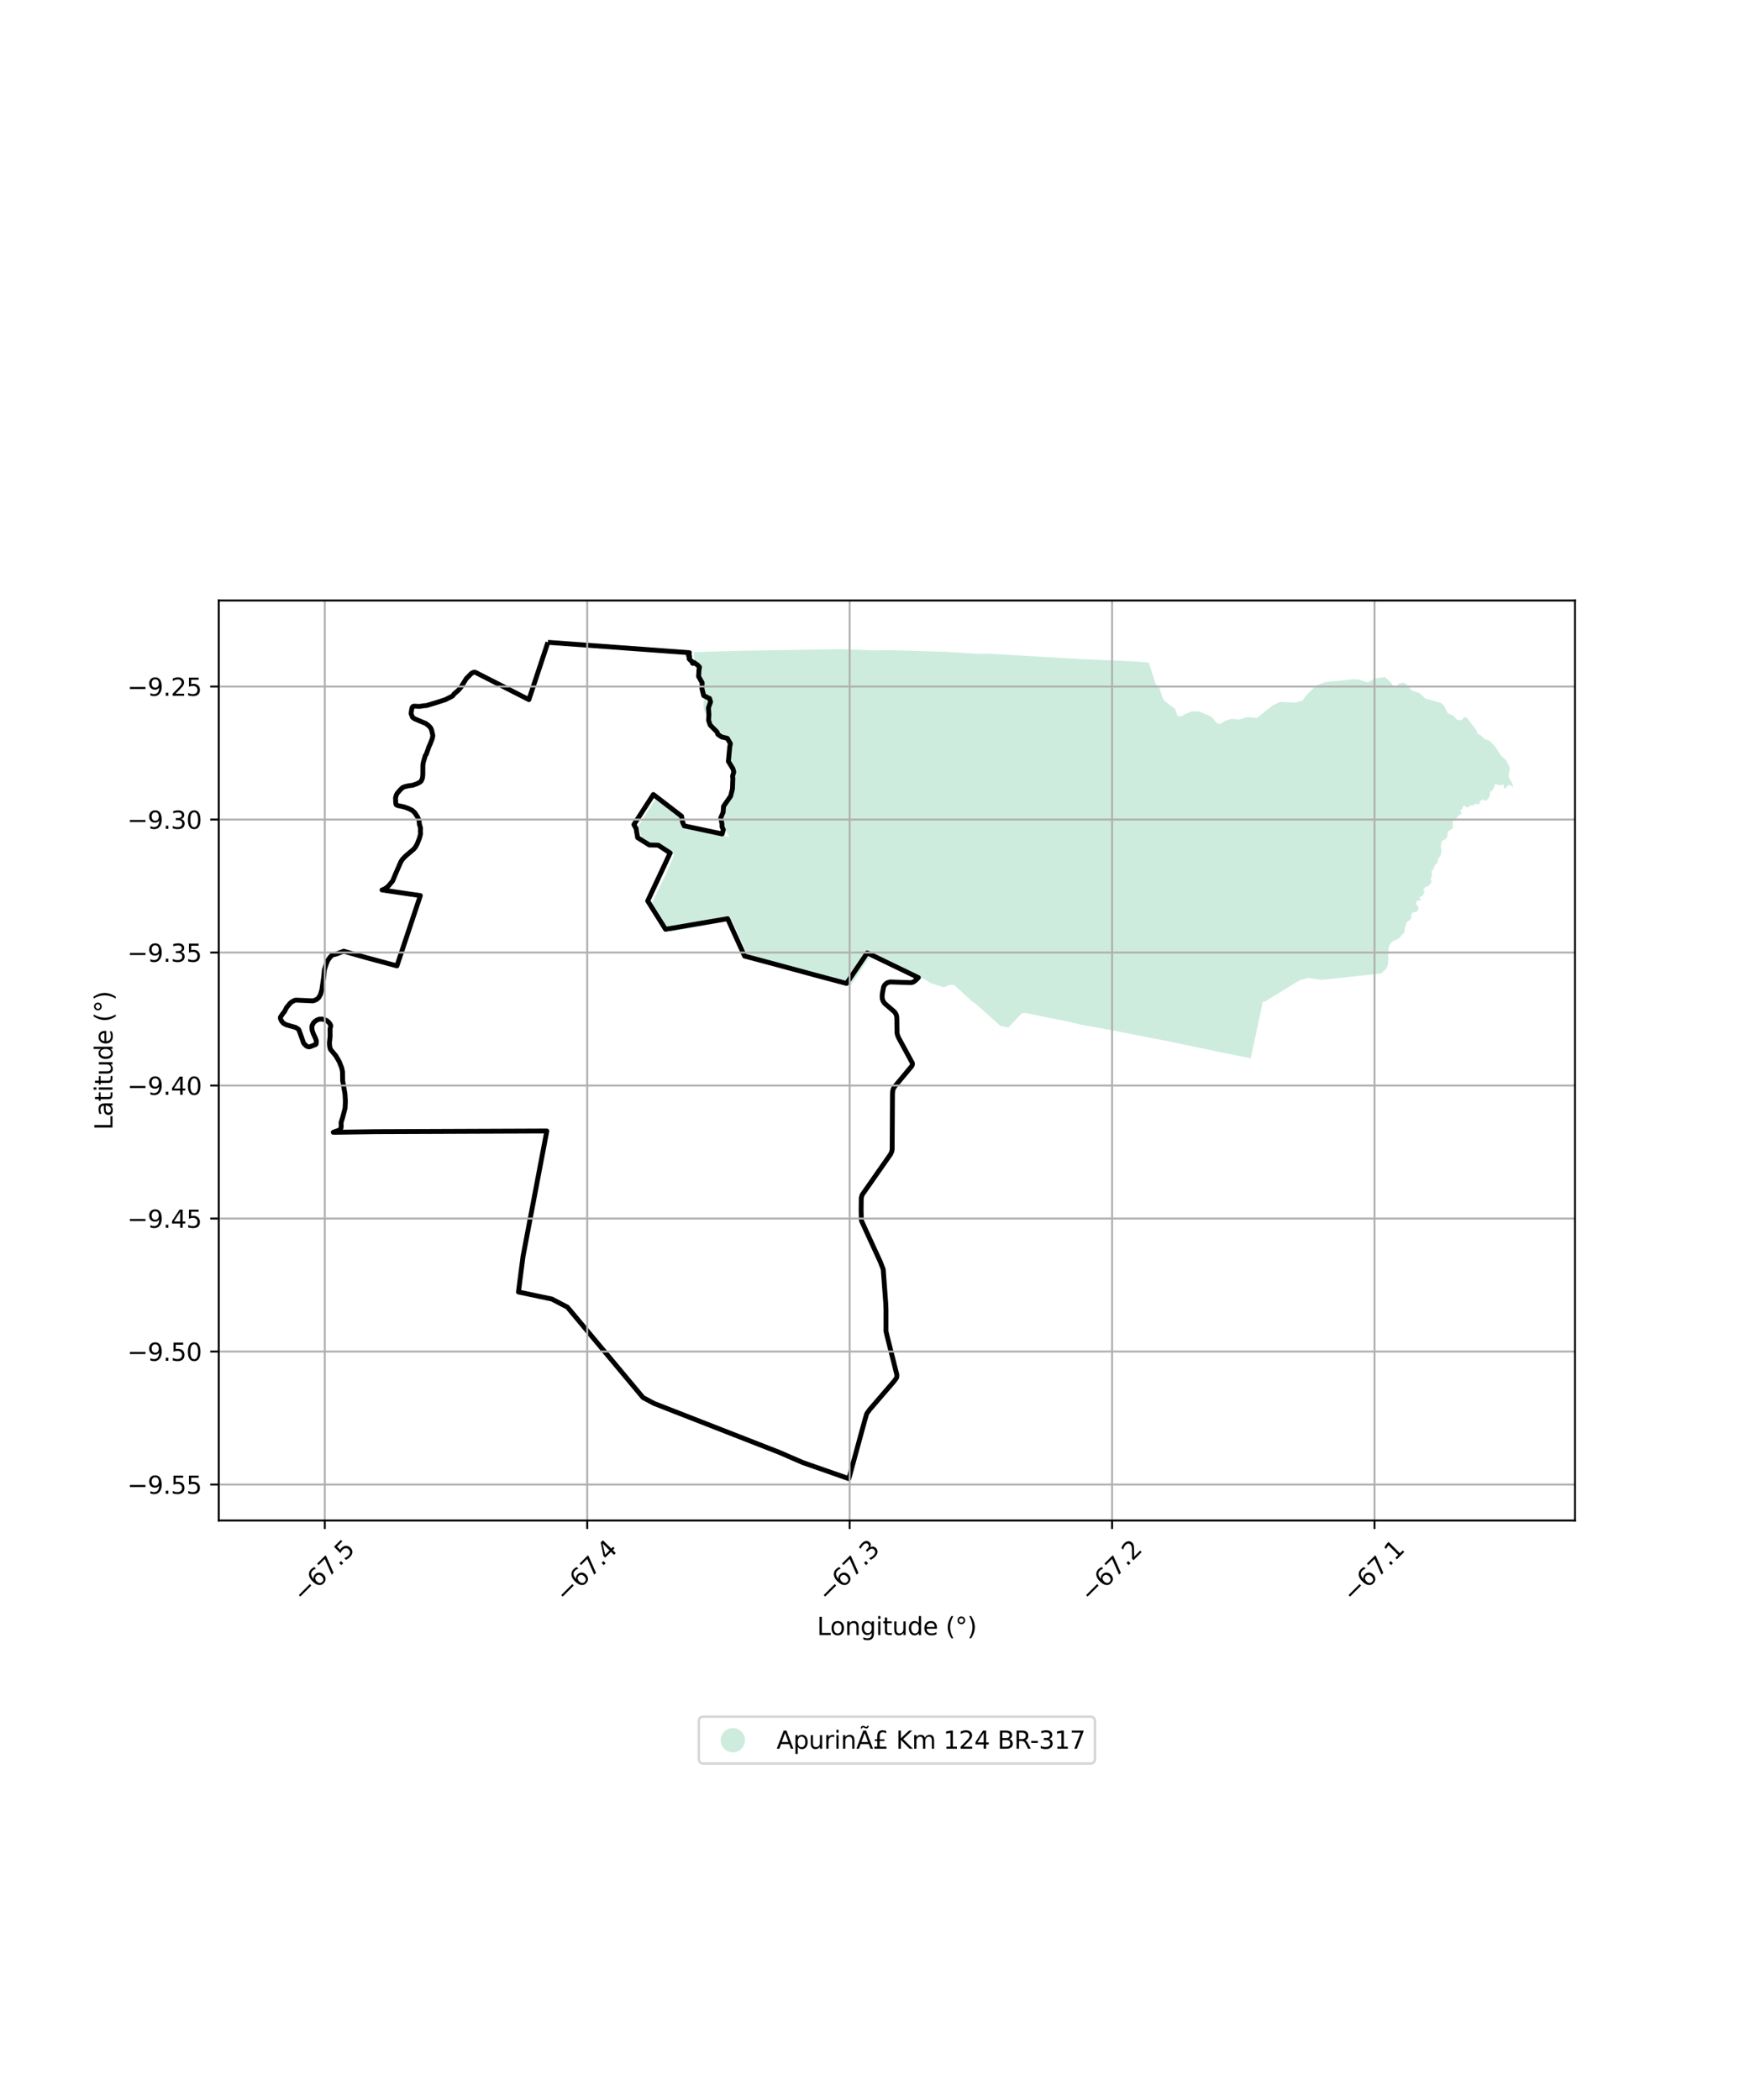 <?xml version="1.0" encoding="utf-8" standalone="no"?>
<!DOCTYPE svg PUBLIC "-//W3C//DTD SVG 1.1//EN"
  "http://www.w3.org/Graphics/SVG/1.1/DTD/svg11.dtd">
<svg xmlns:xlink="http://www.w3.org/1999/xlink" width="720pt" height="864pt" viewBox="0 0 720 864" xmlns="http://www.w3.org/2000/svg" version="1.1">
 <defs>
  <style type="text/css">*{stroke-linejoin: round; stroke-linecap: butt}</style>
 </defs>
 <g id="figure_1">
  <g id="patch_1">
   <path d="M 0 864 
L 720 864 
L 720 0 
L 0 0 
z
" style="fill: #ffffff"/>
  </g>
  <g id="axes_1">
   <g id="patch_2">
    <path d="M 90 625.571 
L 648 625.571 
L 648 247.069 
L 90 247.069 
z
" style="fill: #ffffff"/>
   </g>
   <g id="PatchCollection_1">
    <path d="M 285.535 268.266 
L 288.241 268.217 
L 306.557 267.716 
L 325.909 267.427 
L 345.842 267.077 
L 360.423 267.609 
L 366.06 267.484 
L 367.041 267.518 
L 369.608 267.591 
L 386.566 268.101 
L 388.794 268.177 
L 403.205 269.041 
L 405.791 268.919 
L 410.782 269.174 
L 426.213 270.074 
L 431.081 270.381 
L 445.556 271.196 
L 449.752 271.366 
L 467.213 272.171 
L 469.224 272.341 
L 470.048 272.354 
L 472.624 272.575 
L 475.496 281.472 
L 477.016 283.05 
L 478.372 287.252 
L 479.286 288.547 
L 483.451 291.649 
L 483.899 292.919 
L 484.278 294.266 
L 485.45 294.866 
L 490.198 292.672 
L 493.53 292.765 
L 498.357 294.849 
L 500.633 297.524 
L 501.795 297.942 
L 504.499 296.386 
L 506.754 295.759 
L 509.875 296.026 
L 513.061 295.063 
L 517.178 295.388 
L 523.414 290.341 
L 526.582 288.772 
L 532.933 289.07 
L 535.985 288.201 
L 537.172 286.392 
L 541.446 282.033 
L 545.437 280.612 
L 556.915 279.47 
L 558.966 279.586 
L 562.753 280.747 
L 565.842 279.107 
L 569.797 278.565 
L 572.128 280.604 
L 573.392 282.555 
L 574.618 282.401 
L 575.736 281.209 
L 577.679 280.89 
L 579.143 281.972 
L 580.659 284.047 
L 584.104 285.156 
L 586.367 287.394 
L 592.679 289.096 
L 594.143 290.304 
L 595.665 293.484 
L 597.896 294.388 
L 599.363 296.053 
L 601.34 296.342 
L 602.412 295.084 
L 603.451 295.21 
L 607.445 300.461 
L 607.892 301.895 
L 609.352 302.586 
L 610.49 303.885 
L 612.59 304.713 
L 613.019 304.897 
L 615.338 307.457 
L 617.646 310.981 
L 619.998 313.074 
L 620.245 314.098 
L 620.696 314.774 
L 621.124 315.719 
L 621.19 316.287 
L 621.1 317.013 
L 620.87 317.883 
L 620.763 318.436 
L 620.688 319.17 
L 620.802 319.935 
L 620.979 320.536 
L 621.399 321.076 
L 621.677 321.32 
L 622.352 322.759 
L 622.636 324.032 
L 622.485 323.893 
L 622.387 323.799 
L 622.007 323.404 
L 621.888 323.312 
L 621.696 323.198 
L 621.527 323.13 
L 621.381 323.044 
L 621.129 322.991 
L 620.886 323.003 
L 620.631 323.067 
L 620.322 323.275 
L 620.04 323.567 
L 619.745 324.079 
L 619.357 324.374 
L 619.135 324.418 
L 618.831 324.296 
L 618.712 323.907 
L 618.668 322.89 
L 618.436 322.724 
L 618.208 322.776 
L 617.807 322.992 
L 617.408 323.097 
L 616.888 323.024 
L 616.156 322.829 
L 615.728 322.625 
L 615.171 322.632 
L 614.941 323.029 
L 614.752 323.8 
L 614.406 324.526 
L 614.119 325.024 
L 614.053 325.137 
L 613.909 325.282 
L 613.696 325.414 
L 613.345 325.601 
L 613.19 325.771 
L 613.158 325.86 
L 613.12 325.929 
L 613.07 326.147 
L 613.07 326.775 
L 612.985 327.306 
L 612.658 328.013 
L 612.421 328.343 
L 612.117 328.757 
L 611.59 329.291 
L 611.275 329.404 
L 610.863 329.406 
L 610.692 329.333 
L 610.348 328.97 
L 610.086 329 
L 609.8 329.092 
L 609.408 329.291 
L 609.049 329.471 
L 608.915 329.729 
L 608.844 329.929 
L 608.841 330.163 
L 608.792 330.339 
L 608.744 330.451 
L 608.703 330.562 
L 608.53 330.716 
L 608.304 330.918 
L 608.067 330.982 
L 607.913 330.903 
L 607.771 330.793 
L 607.569 330.7 
L 607.385 330.645 
L 606.961 330.693 
L 606.393 331.108 
L 606.083 331.359 
L 605.802 331.43 
L 605.488 331.392 
L 605.305 331.355 
L 605.181 331.308 
L 605.022 331.315 
L 604.775 331.454 
L 604.37 331.83 
L 603.903 332.18 
L 603.633 332.188 
L 603.26 332.085 
L 602.995 331.971 
L 602.828 331.848 
L 602.692 331.652 
L 602.425 331.503 
L 602.012 331.568 
L 601.868 331.879 
L 601.869 332.164 
L 601.482 332.873 
L 600.861 333.484 
L 600.862 333.914 
L 601.455 334.486 
L 601.134 335.012 
L 600.915 335.133 
L 600.465 335.162 
L 600.372 335.322 
L 600.213 335.54 
L 599.973 335.711 
L 599.743 335.916 
L 599.59 336.126 
L 599.376 336.521 
L 599.161 336.729 
L 598.958 336.852 
L 598.711 336.979 
L 598.501 337.087 
L 598.352 337.161 
L 598.238 337.228 
L 598.153 337.268 
L 598.072 337.323 
L 597.994 337.454 
L 597.901 337.641 
L 597.837 337.788 
L 597.791 337.935 
L 597.736 338.274 
L 597.688 338.681 
L 597.741 339.16 
L 597.803 339.769 
L 597.743 340.642 
L 597.316 341.04 
L 596.584 341.55 
L 595.911 341.995 
L 595.762 342.122 
L 595.606 342.375 
L 595.554 342.903 
L 595.476 344.07 
L 595.37 344.498 
L 595.24 344.752 
L 595.074 344.882 
L 594.733 345.193 
L 594.511 345.366 
L 594.21 345.531 
L 593.899 345.618 
L 593.426 345.947 
L 593.236 346.08 
L 593.151 346.244 
L 593.096 346.395 
L 593.031 346.554 
L 592.97 347.46 
L 592.883 347.739 
L 592.806 348.481 
L 593.066 349.685 
L 593.017 350.641 
L 592.655 351.991 
L 592.438 352.41 
L 592.119 352.804 
L 591.833 353.142 
L 591.707 353.285 
L 591.588 353.616 
L 591.519 353.8 
L 591.523 354.064 
L 591.522 354.292 
L 591.49 354.496 
L 591.371 354.899 
L 591.264 355.146 
L 591.134 355.334 
L 590.945 355.529 
L 590.469 355.844 
L 590.172 356.222 
L 590.14 356.68 
L 589.979 357.048 
L 589.799 357.502 
L 589.584 357.812 
L 589.403 358.028 
L 589.164 358.282 
L 588.983 358.52 
L 588.937 358.605 
L 588.964 358.924 
L 589.052 359.387 
L 589.15 359.808 
L 589.207 360.291 
L 588.983 360.775 
L 588.789 361.036 
L 588.733 361.111 
L 588.638 361.242 
L 588.642 361.321 
L 588.645 361.433 
L 588.858 362.339 
L 588.928 362.649 
L 588.913 363.003 
L 588.817 363.229 
L 588.566 363.599 
L 588.375 363.809 
L 588.134 364.044 
L 587.939 364.243 
L 587.708 364.494 
L 587.324 364.714 
L 586.725 364.883 
L 586.374 364.972 
L 586.166 365.206 
L 586.096 365.457 
L 585.969 365.665 
L 585.754 365.814 
L 585.6 365.969 
L 585.491 366.115 
L 585.497 366.279 
L 585.656 366.357 
L 585.835 366.494 
L 585.952 366.624 
L 586.1 367.013 
L 585.638 367.897 
L 585.414 368.196 
L 585.046 368.699 
L 584.799 368.846 
L 584.26 368.968 
L 584.095 369.051 
L 583.992 369.332 
L 584.175 369.613 
L 584.522 369.855 
L 584.506 370.237 
L 584.328 370.385 
L 584.108 370.509 
L 583.737 370.428 
L 583.485 370.399 
L 583.208 370.493 
L 582.924 370.802 
L 582.785 370.958 
L 582.592 371.259 
L 582.565 371.673 
L 582.67 372.063 
L 582.91 372.389 
L 583.23 372.724 
L 583.558 373.213 
L 583.61 373.376 
L 583.632 373.72 
L 583.568 374.034 
L 583.4 374.478 
L 583.117 374.788 
L 582.972 374.985 
L 582.791 375.115 
L 582.575 375.179 
L 582.387 375.172 
L 582.217 375.204 
L 581.922 375.312 
L 581.702 375.386 
L 581.572 375.413 
L 581.424 375.471 
L 581.352 375.493 
L 581.192 375.59 
L 580.909 375.832 
L 580.742 376.076 
L 580.595 376.5 
L 580.596 376.825 
L 580.599 376.981 
L 580.663 377.101 
L 580.673 377.34 
L 580.617 377.492 
L 580.575 377.588 
L 580.563 377.704 
L 580.435 378.124 
L 580.372 378.258 
L 580.168 378.422 
L 579.97 378.641 
L 579.758 378.741 
L 579.342 378.966 
L 578.97 379.313 
L 578.809 379.477 
L 578.784 379.589 
L 578.623 379.785 
L 578.541 380.111 
L 578.352 380.968 
L 578.006 381.752 
L 577.864 382.705 
L 577.868 383.526 
L 577.727 383.895 
L 576.826 384.52 
L 576.204 385.424 
L 575.642 385.979 
L 574.955 386.425 
L 573.265 387.176 
L 573.203 387.24 
L 573.078 387.272 
L 573.031 387.351 
L 572.947 387.361 
L 572.346 387.831 
L 571.958 388.348 
L 571.675 388.89 
L 571.428 389.586 
L 571.322 390.281 
L 571.31 390.975 
L 571.266 391.67 
L 571.206 392.018 
L 571.178 392.649 
L 571.217 394.228 
L 571.25 394.543 
L 571.055 396.123 
L 571.041 396.439 
L 570.935 397.071 
L 570.687 397.704 
L 570.501 398.02 
L 570.426 398.413 
L 570.291 398.689 
L 569.988 398.97 
L 568.961 399.786 
L 568.873 399.855 
L 568.574 400.298 
L 568.298 400.499 
L 567.002 400.651 
L 543.728 403.141 
L 538.251 402.363 
L 534.907 403.193 
L 520.319 412.122 
L 519.566 412.168 
L 514.593 435.436 
L 502.842 433.044 
L 499.699 432.403 
L 482.168 428.733 
L 479.813 428.25 
L 461.989 424.775 
L 459.445 424.252 
L 444.365 421.494 
L 438.642 420.157 
L 433.43 419.133 
L 421.891 416.75 
L 420.413 416.896 
L 418.79 418.628 
L 417.567 419.92 
L 414.852 422.754 
L 411.502 422.021 
L 401.952 413.454 
L 399.76 411.849 
L 392.595 405.261 
L 390.744 405.17 
L 388.333 406.21 
L 382.784 404.413 
L 380.66 403.024 
L 379.695 402.601 
L 358.607 392.536 
L 350.164 405.137 
L 342.888 403.559 
L 330.393 400.297 
L 308.171 394.071 
L 301.117 378.725 
L 275.742 383.436 
L 268.209 371.557 
L 273.897 359.826 
L 277.384 351.778 
L 272.456 348.607 
L 268.833 348.54 
L 265.573 346.664 
L 263.977 345.521 
L 263.314 341.773 
L 262.423 340.18 
L 270.362 327.773 
L 281.999 336.617 
L 282.17 339.328 
L 298.408 344.019 
L 300.037 344.272 
L 299.946 344.005 
L 299.571 343.35 
L 299.084 342.723 
L 298.91 342.111 
L 298.409 341.208 
L 297.935 340.547 
L 297.777 340.263 
L 297.602 339.838 
L 297.498 339.27 
L 297.424 338.489 
L 297.467 337.739 
L 297.682 336.759 
L 297.853 336.363 
L 298.392 335.318 
L 298.425 335.153 
L 298.175 334.035 
L 297.998 332.914 
L 297.971 332.183 
L 298.377 331.242 
L 298.836 330.393 
L 299.479 329.629 
L 299.83 329.051 
L 300.262 328.237 
L 300.339 328.142 
L 300.867 326.955 
L 301.098 326.007 
L 301.188 325.059 
L 301.447 323.534 
L 301.678 322.531 
L 301.909 321.709 
L 302.215 320.128 
L 302.38 318.509 
L 302.377 317.72 
L 302.073 316.403 
L 301.914 316.025 
L 301.551 315.395 
L 301.043 314.134 
L 300.932 313.772 
L 300.811 313.204 
L 300.565 312.424 
L 300.514 311.682 
L 300.642 308.831 
L 300.591 307.916 
L 300.542 307.6 
L 300.287 306.654 
L 299.938 305.709 
L 299.597 304.953 
L 299.03 304.588 
L 297.942 304.053 
L 296.769 303.371 
L 295.785 302.744 
L 294.982 302.053 
L 294.918 301.848 
L 294.855 301.848 
L 294.823 301.738 
L 294.619 301.518 
L 294.382 301.156 
L 294.255 300.872 
L 294.143 300.478 
L 293.875 299.998 
L 293.628 299.249 
L 292.56 297.186 
L 292.122 296.461 
L 291.545 295.475 
L 291.297 295.218 
L 290.404 293.916 
L 290.132 293.502 
L 289.7 292.277 
L 289.392 290.426 
L 289.557 288.579 
L 289.571 286.511 
L 288.925 283.941 
L 288.528 282.869 
L 288.384 282.301 
L 288.018 281.166 
L 287.795 280.409 
L 287.635 279.621 
L 287.141 277.949 
L 287.092 277.507 
L 286.9 276.656 
L 286.835 276.088 
L 286.707 275.52 
L 286.595 275.157 
L 286.342 274.637 
L 286.088 273.905 
L 285.579 272.209 
L 285.514 268.875 
L 285.535 268.266 
" clip-path="url(#p88acf6b60e)" style="fill: #b3e2cd; fill-opacity: 0.65"/>
   </g>
   <g id="PatchCollection_2">
    <path d="M 225.429 264.274 
L 283.654 268.546 
L 283.625 268.626 
L 283.459 269.172 
L 283.386 269.236 
L 283.263 269.736 
L 283.483 269.747 
L 283.536 269.886 
L 283.738 269.998 
L 283.69 270.596 
L 283.498 270.968 
L 283.742 271.342 
L 284.278 271.827 
L 284.424 271.908 
L 284.668 272.121 
L 284.845 272.302 
L 284.85 272.791 
L 285.13 272.95 
L 285.216 272.877 
L 285.299 272.66 
L 285.527 272.589 
L 285.673 272.65 
L 286.66 273.413 
L 286.903 273.484 
L 287.769 274.433 
L 287.556 275.915 
L 287.429 278.343 
L 288.884 280.89 
L 288.81 283.378 
L 289.523 286.19 
L 291.936 287.38 
L 292.357 288.764 
L 291.457 291.199 
L 291.678 293.961 
L 291.518 296.321 
L 292.167 298.289 
L 295.02 301.174 
L 295.357 302.136 
L 296.889 303.187 
L 299.267 303.776 
L 300.495 305.934 
L 300.223 307.406 
L 299.678 313.251 
L 301.557 316.296 
L 301.905 317.651 
L 301.4 319.252 
L 301.512 320.324 
L 301.359 324.535 
L 300.606 327.558 
L 297.701 331.713 
L 297.514 334.235 
L 296.537 336.504 
L 297.038 338.977 
L 297.067 340.149 
L 297.611 341.397 
L 297.118 343.104 
L 281.505 339.779 
L 280.848 338.349 
L 280.409 335.794 
L 268.808 326.884 
L 260.807 339.258 
L 261.711 340.899 
L 262.344 344.637 
L 267.159 347.652 
L 270.799 347.732 
L 275.726 350.933 
L 266.477 370.666 
L 273.827 382.333 
L 299.358 377.975 
L 306.346 393.354 
L 317.303 396.277 
L 337.014 401.613 
L 348.301 404.611 
L 356.802 392.048 
L 377.844 402.219 
L 376.892 403.174 
L 376.075 403.834 
L 375.489 404.139 
L 374.794 404.292 
L 366.203 403.998 
L 365.126 404.31 
L 364.391 404.805 
L 363.924 405.334 
L 363.56 406.009 
L 363.16 408.057 
L 362.938 409.603 
L 362.982 410.842 
L 363.341 411.913 
L 363.964 412.816 
L 366.664 415.143 
L 367.944 416.247 
L 368.474 416.931 
L 368.843 417.793 
L 368.973 418.706 
L 369.062 425.01 
L 369.245 425.799 
L 369.721 426.98 
L 375.385 437.399 
L 375.376 438.069 
L 375.068 438.692 
L 367.975 447.181 
L 367.559 447.915 
L 367.315 448.666 
L 367.193 449.824 
L 367.057 472.764 
L 366.915 473.711 
L 366.457 474.801 
L 354.671 491.657 
L 354.344 493.035 
L 354.294 497.852 
L 354.375 501.877 
L 354.582 502.58 
L 357.473 508.889 
L 362.118 518.997 
L 363.382 522.235 
L 364.395 535.839 
L 364.527 538.792 
L 364.529 547.726 
L 365.083 550.085 
L 368.941 565.395 
L 368.998 565.815 
L 368.957 566.457 
L 368.786 567.008 
L 367.832 568.31 
L 357.841 579.906 
L 356.818 581.287 
L 356.546 581.792 
L 355.828 584.268 
L 349.241 608.366 
L 330.335 601.756 
L 320.639 597.548 
L 269.118 577.422 
L 264.561 574.999 
L 233.463 537.808 
L 227.041 534.461 
L 213.306 531.56 
L 215.186 516.931 
L 224.98 465.33 
L 154.583 465.6 
L 137.118 465.863 
L 137.228 465.811 
L 138.091 465.478 
L 139.363 465.083 
L 139.903 464.643 
L 140.316 464.052 
L 140.387 463.157 
L 140.317 461.905 
L 141.012 459.625 
L 141.979 455.948 
L 142.107 453.047 
L 141.937 450.077 
L 140.972 444.597 
L 140.924 440.959 
L 140.585 439.341 
L 139.572 436.8 
L 138.223 434.46 
L 135.925 431.685 
L 135.649 430.599 
L 135.525 429.182 
L 135.827 426.277 
L 135.793 423.335 
L 136.082 422.055 
L 135.922 421.58 
L 135.437 420.782 
L 134.482 419.947 
L 133.628 419.544 
L 132.481 419.275 
L 131.422 419.291 
L 130.447 419.654 
L 129.603 420.208 
L 128.987 420.809 
L 128.45 421.826 
L 128.37 422.066 
L 128.322 422.773 
L 128.429 423.937 
L 128.937 425.374 
L 129.782 427.138 
L 130.152 428.171 
L 130.11 429.386 
L 129.939 429.705 
L 127.537 430.658 
L 127.028 430.698 
L 126.401 430.551 
L 125.775 430.119 
L 124.925 429.181 
L 123.004 423.776 
L 122.623 423.321 
L 121.583 422.703 
L 117.86 421.66 
L 116.597 420.992 
L 115.804 420.055 
L 115.364 419.022 
L 115.38 418.49 
L 116.277 417.141 
L 117.037 416.206 
L 117.908 414.53 
L 119.324 412.803 
L 120.041 412.192 
L 121.164 411.609 
L 121.384 411.529 
L 122.111 411.493 
L 128.687 411.796 
L 129.578 411.527 
L 130.359 411.13 
L 131.137 410.427 
L 131.832 409.233 
L 132.425 407.193 
L 133.239 401.551 
L 133.42 399.407 
L 133.572 398.669 
L 134.075 397.053 
L 134.774 395.251 
L 135.779 393.844 
L 136.646 392.95 
L 138.425 392.489 
L 141.398 391.356 
L 150.635 393.974 
L 163.309 397.386 
L 172.943 368.475 
L 157.176 366.16 
L 157.847 365.93 
L 159.034 365.22 
L 159.789 364.541 
L 161.541 362.459 
L 162.699 359.656 
L 164.934 354.546 
L 165.581 353.533 
L 166.895 352.19 
L 170.229 349.358 
L 170.951 348.458 
L 171.615 347.28 
L 172.619 344.726 
L 173.042 342.993 
L 172.974 341.816 
L 173.034 340.679 
L 172.537 339.06 
L 172.428 337.637 
L 171.817 336.171 
L 170.621 334.337 
L 169.553 333.368 
L 168.122 332.664 
L 166.213 331.973 
L 163.592 331.419 
L 162.983 331.074 
L 162.814 330.426 
L 162.737 328.234 
L 163.056 327.11 
L 163.417 326.408 
L 164.585 325.049 
L 165.577 324.063 
L 166.596 323.644 
L 168.149 323.28 
L 169.791 323.08 
L 171.627 322.417 
L 172.784 321.793 
L 173.336 321.273 
L 173.837 320.021 
L 173.954 318.704 
L 173.986 314.796 
L 174.145 313.702 
L 174.958 310.935 
L 175.375 310.309 
L 176.517 307.112 
L 176.935 306.24 
L 177.857 303.844 
L 178.093 302.659 
L 177.592 300.419 
L 177.159 299.425 
L 176.367 298.574 
L 175.182 297.666 
L 170.62 295.756 
L 169.719 295.107 
L 169.113 293.561 
L 169.419 291.597 
L 169.658 290.914 
L 169.939 290.649 
L 170.406 290.535 
L 172.445 290.632 
L 173.272 290.563 
L 174.262 290.367 
L 175.401 290.3 
L 179.226 289.153 
L 183.178 287.89 
L 185.982 286.477 
L 186.4 286.139 
L 186.778 285.539 
L 188.567 284.026 
L 189.705 282.642 
L 191.841 279.194 
L 194.053 276.969 
L 194.976 276.575 
L 195.491 276.57 
L 217.602 287.847 
L 225.429 264.274 
L 225.429 264.274 
" clip-path="url(#p88acf6b60e)" style="fill: none; stroke: #000000; stroke-width: 2"/>
   </g>
   <g id="matplotlib.axis_1">
    <g id="xtick_1">
     <g id="line2d_1">
      <path d="M 133.628 625.571 
L 133.628 247.069 
" clip-path="url(#p88acf6b60e)" style="fill: none; stroke: #b0b0b0; stroke-width: 0.8; stroke-linecap: square"/>
     </g>
     <g id="line2d_2">
      <defs>
       <path id="mc5afa63200" d="M 0 0 
L 0 3.5 
" style="stroke: #000000; stroke-width: 0.8"/>
      </defs>
      <g>
       <use xlink:href="#mc5afa63200" x="133.628" y="625.571" style="stroke: #000000; stroke-width: 0.8"/>
      </g>
     </g>
     <g id="text_1">
      <!-- −67.5 -->
      <g transform="translate(124.745 659.613) rotate(-45) scale(0.1 -0.1)">
       <defs>
        <path id="DejaVuSans-2212" d="M 678 2272 
L 4684 2272 
L 4684 1741 
L 678 1741 
L 678 2272 
z
" transform="scale(0.016)"/>
        <path id="DejaVuSans-36" d="M 2113 2584 
Q 1688 2584 1439 2293 
Q 1191 2003 1191 1497 
Q 1191 994 1439 701 
Q 1688 409 2113 409 
Q 2538 409 2786 701 
Q 3034 994 3034 1497 
Q 3034 2003 2786 2293 
Q 2538 2584 2113 2584 
z
M 3366 4563 
L 3366 3988 
Q 3128 4100 2886 4159 
Q 2644 4219 2406 4219 
Q 1781 4219 1451 3797 
Q 1122 3375 1075 2522 
Q 1259 2794 1537 2939 
Q 1816 3084 2150 3084 
Q 2853 3084 3261 2657 
Q 3669 2231 3669 1497 
Q 3669 778 3244 343 
Q 2819 -91 2113 -91 
Q 1303 -91 875 529 
Q 447 1150 447 2328 
Q 447 3434 972 4092 
Q 1497 4750 2381 4750 
Q 2619 4750 2861 4703 
Q 3103 4656 3366 4563 
z
" transform="scale(0.016)"/>
        <path id="DejaVuSans-37" d="M 525 4666 
L 3525 4666 
L 3525 4397 
L 1831 0 
L 1172 0 
L 2766 4134 
L 525 4134 
L 525 4666 
z
" transform="scale(0.016)"/>
        <path id="DejaVuSans-2e" d="M 684 794 
L 1344 794 
L 1344 0 
L 684 0 
L 684 794 
z
" transform="scale(0.016)"/>
        <path id="DejaVuSans-35" d="M 691 4666 
L 3169 4666 
L 3169 4134 
L 1269 4134 
L 1269 2991 
Q 1406 3038 1543 3061 
Q 1681 3084 1819 3084 
Q 2600 3084 3056 2656 
Q 3513 2228 3513 1497 
Q 3513 744 3044 326 
Q 2575 -91 1722 -91 
Q 1428 -91 1123 -41 
Q 819 9 494 109 
L 494 744 
Q 775 591 1075 516 
Q 1375 441 1709 441 
Q 2250 441 2565 725 
Q 2881 1009 2881 1497 
Q 2881 1984 2565 2268 
Q 2250 2553 1709 2553 
Q 1456 2553 1204 2497 
Q 953 2441 691 2322 
L 691 4666 
z
" transform="scale(0.016)"/>
       </defs>
       <use xlink:href="#DejaVuSans-2212"/>
       <use xlink:href="#DejaVuSans-36" transform="translate(83.789 0)"/>
       <use xlink:href="#DejaVuSans-37" transform="translate(147.412 0)"/>
       <use xlink:href="#DejaVuSans-2e" transform="translate(211.035 0)"/>
       <use xlink:href="#DejaVuSans-35" transform="translate(242.822 0)"/>
      </g>
     </g>
    </g>
    <g id="xtick_2">
     <g id="line2d_3">
      <path d="M 241.602 625.571 
L 241.602 247.069 
" clip-path="url(#p88acf6b60e)" style="fill: none; stroke: #b0b0b0; stroke-width: 0.8; stroke-linecap: square"/>
     </g>
     <g id="line2d_4">
      <g>
       <use xlink:href="#mc5afa63200" x="241.602" y="625.571" style="stroke: #000000; stroke-width: 0.8"/>
      </g>
     </g>
     <g id="text_2">
      <!-- −67.4 -->
      <g transform="translate(232.719 659.613) rotate(-45) scale(0.1 -0.1)">
       <defs>
        <path id="DejaVuSans-34" d="M 2419 4116 
L 825 1625 
L 2419 1625 
L 2419 4116 
z
M 2253 4666 
L 3047 4666 
L 3047 1625 
L 3713 1625 
L 3713 1100 
L 3047 1100 
L 3047 0 
L 2419 0 
L 2419 1100 
L 313 1100 
L 313 1709 
L 2253 4666 
z
" transform="scale(0.016)"/>
       </defs>
       <use xlink:href="#DejaVuSans-2212"/>
       <use xlink:href="#DejaVuSans-36" transform="translate(83.789 0)"/>
       <use xlink:href="#DejaVuSans-37" transform="translate(147.412 0)"/>
       <use xlink:href="#DejaVuSans-2e" transform="translate(211.035 0)"/>
       <use xlink:href="#DejaVuSans-34" transform="translate(242.822 0)"/>
      </g>
     </g>
    </g>
    <g id="xtick_3">
     <g id="line2d_5">
      <path d="M 349.576 625.571 
L 349.576 247.069 
" clip-path="url(#p88acf6b60e)" style="fill: none; stroke: #b0b0b0; stroke-width: 0.8; stroke-linecap: square"/>
     </g>
     <g id="line2d_6">
      <g>
       <use xlink:href="#mc5afa63200" x="349.576" y="625.571" style="stroke: #000000; stroke-width: 0.8"/>
      </g>
     </g>
     <g id="text_3">
      <!-- −67.3 -->
      <g transform="translate(340.693 659.613) rotate(-45) scale(0.1 -0.1)">
       <defs>
        <path id="DejaVuSans-33" d="M 2597 2516 
Q 3050 2419 3304 2112 
Q 3559 1806 3559 1356 
Q 3559 666 3084 287 
Q 2609 -91 1734 -91 
Q 1441 -91 1130 -33 
Q 819 25 488 141 
L 488 750 
Q 750 597 1062 519 
Q 1375 441 1716 441 
Q 2309 441 2620 675 
Q 2931 909 2931 1356 
Q 2931 1769 2642 2001 
Q 2353 2234 1838 2234 
L 1294 2234 
L 1294 2753 
L 1863 2753 
Q 2328 2753 2575 2939 
Q 2822 3125 2822 3475 
Q 2822 3834 2567 4026 
Q 2313 4219 1838 4219 
Q 1578 4219 1281 4162 
Q 984 4106 628 3988 
L 628 4550 
Q 988 4650 1302 4700 
Q 1616 4750 1894 4750 
Q 2613 4750 3031 4423 
Q 3450 4097 3450 3541 
Q 3450 3153 3228 2886 
Q 3006 2619 2597 2516 
z
" transform="scale(0.016)"/>
       </defs>
       <use xlink:href="#DejaVuSans-2212"/>
       <use xlink:href="#DejaVuSans-36" transform="translate(83.789 0)"/>
       <use xlink:href="#DejaVuSans-37" transform="translate(147.412 0)"/>
       <use xlink:href="#DejaVuSans-2e" transform="translate(211.035 0)"/>
       <use xlink:href="#DejaVuSans-33" transform="translate(242.822 0)"/>
      </g>
     </g>
    </g>
    <g id="xtick_4">
     <g id="line2d_7">
      <path d="M 457.55 625.571 
L 457.55 247.069 
" clip-path="url(#p88acf6b60e)" style="fill: none; stroke: #b0b0b0; stroke-width: 0.8; stroke-linecap: square"/>
     </g>
     <g id="line2d_8">
      <g>
       <use xlink:href="#mc5afa63200" x="457.55" y="625.571" style="stroke: #000000; stroke-width: 0.8"/>
      </g>
     </g>
     <g id="text_4">
      <!-- −67.2 -->
      <g transform="translate(448.666 659.613) rotate(-45) scale(0.1 -0.1)">
       <defs>
        <path id="DejaVuSans-32" d="M 1228 531 
L 3431 531 
L 3431 0 
L 469 0 
L 469 531 
Q 828 903 1448 1529 
Q 2069 2156 2228 2338 
Q 2531 2678 2651 2914 
Q 2772 3150 2772 3378 
Q 2772 3750 2511 3984 
Q 2250 4219 1831 4219 
Q 1534 4219 1204 4116 
Q 875 4013 500 3803 
L 500 4441 
Q 881 4594 1212 4672 
Q 1544 4750 1819 4750 
Q 2544 4750 2975 4387 
Q 3406 4025 3406 3419 
Q 3406 3131 3298 2873 
Q 3191 2616 2906 2266 
Q 2828 2175 2409 1742 
Q 1991 1309 1228 531 
z
" transform="scale(0.016)"/>
       </defs>
       <use xlink:href="#DejaVuSans-2212"/>
       <use xlink:href="#DejaVuSans-36" transform="translate(83.789 0)"/>
       <use xlink:href="#DejaVuSans-37" transform="translate(147.412 0)"/>
       <use xlink:href="#DejaVuSans-2e" transform="translate(211.035 0)"/>
       <use xlink:href="#DejaVuSans-32" transform="translate(242.822 0)"/>
      </g>
     </g>
    </g>
    <g id="xtick_5">
     <g id="line2d_9">
      <path d="M 565.524 625.571 
L 565.524 247.069 
" clip-path="url(#p88acf6b60e)" style="fill: none; stroke: #b0b0b0; stroke-width: 0.8; stroke-linecap: square"/>
     </g>
     <g id="line2d_10">
      <g>
       <use xlink:href="#mc5afa63200" x="565.524" y="625.571" style="stroke: #000000; stroke-width: 0.8"/>
      </g>
     </g>
     <g id="text_5">
      <!-- −67.1 -->
      <g transform="translate(556.64 659.613) rotate(-45) scale(0.1 -0.1)">
       <defs>
        <path id="DejaVuSans-31" d="M 794 531 
L 1825 531 
L 1825 4091 
L 703 3866 
L 703 4441 
L 1819 4666 
L 2450 4666 
L 2450 531 
L 3481 531 
L 3481 0 
L 794 0 
L 794 531 
z
" transform="scale(0.016)"/>
       </defs>
       <use xlink:href="#DejaVuSans-2212"/>
       <use xlink:href="#DejaVuSans-36" transform="translate(83.789 0)"/>
       <use xlink:href="#DejaVuSans-37" transform="translate(147.412 0)"/>
       <use xlink:href="#DejaVuSans-2e" transform="translate(211.035 0)"/>
       <use xlink:href="#DejaVuSans-31" transform="translate(242.822 0)"/>
      </g>
     </g>
    </g>
    <g id="text_6">
     <!-- Longitude (°) -->
     <g transform="translate(336.14 672.682) scale(0.1 -0.1)">
      <defs>
       <path id="DejaVuSans-4c" d="M 628 4666 
L 1259 4666 
L 1259 531 
L 3531 531 
L 3531 0 
L 628 0 
L 628 4666 
z
" transform="scale(0.016)"/>
       <path id="DejaVuSans-6f" d="M 1959 3097 
Q 1497 3097 1228 2736 
Q 959 2375 959 1747 
Q 959 1119 1226 758 
Q 1494 397 1959 397 
Q 2419 397 2687 759 
Q 2956 1122 2956 1747 
Q 2956 2369 2687 2733 
Q 2419 3097 1959 3097 
z
M 1959 3584 
Q 2709 3584 3137 3096 
Q 3566 2609 3566 1747 
Q 3566 888 3137 398 
Q 2709 -91 1959 -91 
Q 1206 -91 779 398 
Q 353 888 353 1747 
Q 353 2609 779 3096 
Q 1206 3584 1959 3584 
z
" transform="scale(0.016)"/>
       <path id="DejaVuSans-6e" d="M 3513 2113 
L 3513 0 
L 2938 0 
L 2938 2094 
Q 2938 2591 2744 2837 
Q 2550 3084 2163 3084 
Q 1697 3084 1428 2787 
Q 1159 2491 1159 1978 
L 1159 0 
L 581 0 
L 581 3500 
L 1159 3500 
L 1159 2956 
Q 1366 3272 1645 3428 
Q 1925 3584 2291 3584 
Q 2894 3584 3203 3211 
Q 3513 2838 3513 2113 
z
" transform="scale(0.016)"/>
       <path id="DejaVuSans-67" d="M 2906 1791 
Q 2906 2416 2648 2759 
Q 2391 3103 1925 3103 
Q 1463 3103 1205 2759 
Q 947 2416 947 1791 
Q 947 1169 1205 825 
Q 1463 481 1925 481 
Q 2391 481 2648 825 
Q 2906 1169 2906 1791 
z
M 3481 434 
Q 3481 -459 3084 -895 
Q 2688 -1331 1869 -1331 
Q 1566 -1331 1297 -1286 
Q 1028 -1241 775 -1147 
L 775 -588 
Q 1028 -725 1275 -790 
Q 1522 -856 1778 -856 
Q 2344 -856 2625 -561 
Q 2906 -266 2906 331 
L 2906 616 
Q 2728 306 2450 153 
Q 2172 0 1784 0 
Q 1141 0 747 490 
Q 353 981 353 1791 
Q 353 2603 747 3093 
Q 1141 3584 1784 3584 
Q 2172 3584 2450 3431 
Q 2728 3278 2906 2969 
L 2906 3500 
L 3481 3500 
L 3481 434 
z
" transform="scale(0.016)"/>
       <path id="DejaVuSans-69" d="M 603 3500 
L 1178 3500 
L 1178 0 
L 603 0 
L 603 3500 
z
M 603 4863 
L 1178 4863 
L 1178 4134 
L 603 4134 
L 603 4863 
z
" transform="scale(0.016)"/>
       <path id="DejaVuSans-74" d="M 1172 4494 
L 1172 3500 
L 2356 3500 
L 2356 3053 
L 1172 3053 
L 1172 1153 
Q 1172 725 1289 603 
Q 1406 481 1766 481 
L 2356 481 
L 2356 0 
L 1766 0 
Q 1100 0 847 248 
Q 594 497 594 1153 
L 594 3053 
L 172 3053 
L 172 3500 
L 594 3500 
L 594 4494 
L 1172 4494 
z
" transform="scale(0.016)"/>
       <path id="DejaVuSans-75" d="M 544 1381 
L 544 3500 
L 1119 3500 
L 1119 1403 
Q 1119 906 1312 657 
Q 1506 409 1894 409 
Q 2359 409 2629 706 
Q 2900 1003 2900 1516 
L 2900 3500 
L 3475 3500 
L 3475 0 
L 2900 0 
L 2900 538 
Q 2691 219 2414 64 
Q 2138 -91 1772 -91 
Q 1169 -91 856 284 
Q 544 659 544 1381 
z
M 1991 3584 
L 1991 3584 
z
" transform="scale(0.016)"/>
       <path id="DejaVuSans-64" d="M 2906 2969 
L 2906 4863 
L 3481 4863 
L 3481 0 
L 2906 0 
L 2906 525 
Q 2725 213 2448 61 
Q 2172 -91 1784 -91 
Q 1150 -91 751 415 
Q 353 922 353 1747 
Q 353 2572 751 3078 
Q 1150 3584 1784 3584 
Q 2172 3584 2448 3432 
Q 2725 3281 2906 2969 
z
M 947 1747 
Q 947 1113 1208 752 
Q 1469 391 1925 391 
Q 2381 391 2643 752 
Q 2906 1113 2906 1747 
Q 2906 2381 2643 2742 
Q 2381 3103 1925 3103 
Q 1469 3103 1208 2742 
Q 947 2381 947 1747 
z
" transform="scale(0.016)"/>
       <path id="DejaVuSans-65" d="M 3597 1894 
L 3597 1613 
L 953 1613 
Q 991 1019 1311 708 
Q 1631 397 2203 397 
Q 2534 397 2845 478 
Q 3156 559 3463 722 
L 3463 178 
Q 3153 47 2828 -22 
Q 2503 -91 2169 -91 
Q 1331 -91 842 396 
Q 353 884 353 1716 
Q 353 2575 817 3079 
Q 1281 3584 2069 3584 
Q 2775 3584 3186 3129 
Q 3597 2675 3597 1894 
z
M 3022 2063 
Q 3016 2534 2758 2815 
Q 2500 3097 2075 3097 
Q 1594 3097 1305 2825 
Q 1016 2553 972 2059 
L 3022 2063 
z
" transform="scale(0.016)"/>
       <path id="DejaVuSans-20" transform="scale(0.016)"/>
       <path id="DejaVuSans-28" d="M 1984 4856 
Q 1566 4138 1362 3434 
Q 1159 2731 1159 2009 
Q 1159 1288 1364 580 
Q 1569 -128 1984 -844 
L 1484 -844 
Q 1016 -109 783 600 
Q 550 1309 550 2009 
Q 550 2706 781 3412 
Q 1013 4119 1484 4856 
L 1984 4856 
z
" transform="scale(0.016)"/>
       <path id="DejaVuSans-b0" d="M 1600 4347 
Q 1350 4347 1178 4173 
Q 1006 4000 1006 3750 
Q 1006 3503 1178 3333 
Q 1350 3163 1600 3163 
Q 1850 3163 2022 3333 
Q 2194 3503 2194 3750 
Q 2194 3997 2020 4172 
Q 1847 4347 1600 4347 
z
M 1600 4750 
Q 1800 4750 1984 4673 
Q 2169 4597 2303 4453 
Q 2447 4313 2519 4134 
Q 2591 3956 2591 3750 
Q 2591 3338 2302 3052 
Q 2013 2766 1594 2766 
Q 1172 2766 890 3047 
Q 609 3328 609 3750 
Q 609 4169 896 4459 
Q 1184 4750 1600 4750 
z
" transform="scale(0.016)"/>
       <path id="DejaVuSans-29" d="M 513 4856 
L 1013 4856 
Q 1481 4119 1714 3412 
Q 1947 2706 1947 2009 
Q 1947 1309 1714 600 
Q 1481 -109 1013 -844 
L 513 -844 
Q 928 -128 1133 580 
Q 1338 1288 1338 2009 
Q 1338 2731 1133 3434 
Q 928 4138 513 4856 
z
" transform="scale(0.016)"/>
      </defs>
      <use xlink:href="#DejaVuSans-4c"/>
      <use xlink:href="#DejaVuSans-6f" transform="translate(53.963 0)"/>
      <use xlink:href="#DejaVuSans-6e" transform="translate(115.145 0)"/>
      <use xlink:href="#DejaVuSans-67" transform="translate(178.523 0)"/>
      <use xlink:href="#DejaVuSans-69" transform="translate(242 0)"/>
      <use xlink:href="#DejaVuSans-74" transform="translate(269.783 0)"/>
      <use xlink:href="#DejaVuSans-75" transform="translate(308.992 0)"/>
      <use xlink:href="#DejaVuSans-64" transform="translate(372.371 0)"/>
      <use xlink:href="#DejaVuSans-65" transform="translate(435.848 0)"/>
      <use xlink:href="#DejaVuSans-20" transform="translate(497.371 0)"/>
      <use xlink:href="#DejaVuSans-28" transform="translate(529.158 0)"/>
      <use xlink:href="#DejaVuSans-b0" transform="translate(568.172 0)"/>
      <use xlink:href="#DejaVuSans-29" transform="translate(618.172 0)"/>
     </g>
    </g>
   </g>
   <g id="matplotlib.axis_2">
    <g id="ytick_1">
     <g id="line2d_11">
      <path d="M 90 610.795 
L 648 610.795 
" clip-path="url(#p88acf6b60e)" style="fill: none; stroke: #b0b0b0; stroke-width: 0.8; stroke-linecap: square"/>
     </g>
     <g id="line2d_12">
      <defs>
       <path id="m298c5e40ec" d="M 0 0 
L -3.5 0 
" style="stroke: #000000; stroke-width: 0.8"/>
      </defs>
      <g>
       <use xlink:href="#m298c5e40ec" x="90" y="610.795" style="stroke: #000000; stroke-width: 0.8"/>
      </g>
     </g>
     <g id="text_7">
      <!-- −9.55 -->
      <g transform="translate(52.355 614.594) scale(0.1 -0.1)">
       <defs>
        <path id="DejaVuSans-39" d="M 703 97 
L 703 672 
Q 941 559 1184 500 
Q 1428 441 1663 441 
Q 2288 441 2617 861 
Q 2947 1281 2994 2138 
Q 2813 1869 2534 1725 
Q 2256 1581 1919 1581 
Q 1219 1581 811 2004 
Q 403 2428 403 3163 
Q 403 3881 828 4315 
Q 1253 4750 1959 4750 
Q 2769 4750 3195 4129 
Q 3622 3509 3622 2328 
Q 3622 1225 3098 567 
Q 2575 -91 1691 -91 
Q 1453 -91 1209 -44 
Q 966 3 703 97 
z
M 1959 2075 
Q 2384 2075 2632 2365 
Q 2881 2656 2881 3163 
Q 2881 3666 2632 3958 
Q 2384 4250 1959 4250 
Q 1534 4250 1286 3958 
Q 1038 3666 1038 3163 
Q 1038 2656 1286 2365 
Q 1534 2075 1959 2075 
z
" transform="scale(0.016)"/>
       </defs>
       <use xlink:href="#DejaVuSans-2212"/>
       <use xlink:href="#DejaVuSans-39" transform="translate(83.789 0)"/>
       <use xlink:href="#DejaVuSans-2e" transform="translate(147.412 0)"/>
       <use xlink:href="#DejaVuSans-35" transform="translate(179.199 0)"/>
       <use xlink:href="#DejaVuSans-35" transform="translate(242.822 0)"/>
      </g>
     </g>
    </g>
    <g id="ytick_2">
     <g id="line2d_13">
      <path d="M 90 556.075 
L 648 556.075 
" clip-path="url(#p88acf6b60e)" style="fill: none; stroke: #b0b0b0; stroke-width: 0.8; stroke-linecap: square"/>
     </g>
     <g id="line2d_14">
      <g>
       <use xlink:href="#m298c5e40ec" x="90" y="556.075" style="stroke: #000000; stroke-width: 0.8"/>
      </g>
     </g>
     <g id="text_8">
      <!-- −9.50 -->
      <g transform="translate(52.355 559.874) scale(0.1 -0.1)">
       <defs>
        <path id="DejaVuSans-30" d="M 2034 4250 
Q 1547 4250 1301 3770 
Q 1056 3291 1056 2328 
Q 1056 1369 1301 889 
Q 1547 409 2034 409 
Q 2525 409 2770 889 
Q 3016 1369 3016 2328 
Q 3016 3291 2770 3770 
Q 2525 4250 2034 4250 
z
M 2034 4750 
Q 2819 4750 3233 4129 
Q 3647 3509 3647 2328 
Q 3647 1150 3233 529 
Q 2819 -91 2034 -91 
Q 1250 -91 836 529 
Q 422 1150 422 2328 
Q 422 3509 836 4129 
Q 1250 4750 2034 4750 
z
" transform="scale(0.016)"/>
       </defs>
       <use xlink:href="#DejaVuSans-2212"/>
       <use xlink:href="#DejaVuSans-39" transform="translate(83.789 0)"/>
       <use xlink:href="#DejaVuSans-2e" transform="translate(147.412 0)"/>
       <use xlink:href="#DejaVuSans-35" transform="translate(179.199 0)"/>
       <use xlink:href="#DejaVuSans-30" transform="translate(242.822 0)"/>
      </g>
     </g>
    </g>
    <g id="ytick_3">
     <g id="line2d_15">
      <path d="M 90 501.355 
L 648 501.355 
" clip-path="url(#p88acf6b60e)" style="fill: none; stroke: #b0b0b0; stroke-width: 0.8; stroke-linecap: square"/>
     </g>
     <g id="line2d_16">
      <g>
       <use xlink:href="#m298c5e40ec" x="90" y="501.355" style="stroke: #000000; stroke-width: 0.8"/>
      </g>
     </g>
     <g id="text_9">
      <!-- −9.45 -->
      <g transform="translate(52.355 505.154) scale(0.1 -0.1)">
       <use xlink:href="#DejaVuSans-2212"/>
       <use xlink:href="#DejaVuSans-39" transform="translate(83.789 0)"/>
       <use xlink:href="#DejaVuSans-2e" transform="translate(147.412 0)"/>
       <use xlink:href="#DejaVuSans-34" transform="translate(179.199 0)"/>
       <use xlink:href="#DejaVuSans-35" transform="translate(242.822 0)"/>
      </g>
     </g>
    </g>
    <g id="ytick_4">
     <g id="line2d_17">
      <path d="M 90 446.634 
L 648 446.634 
" clip-path="url(#p88acf6b60e)" style="fill: none; stroke: #b0b0b0; stroke-width: 0.8; stroke-linecap: square"/>
     </g>
     <g id="line2d_18">
      <g>
       <use xlink:href="#m298c5e40ec" x="90" y="446.634" style="stroke: #000000; stroke-width: 0.8"/>
      </g>
     </g>
     <g id="text_10">
      <!-- −9.40 -->
      <g transform="translate(52.355 450.434) scale(0.1 -0.1)">
       <use xlink:href="#DejaVuSans-2212"/>
       <use xlink:href="#DejaVuSans-39" transform="translate(83.789 0)"/>
       <use xlink:href="#DejaVuSans-2e" transform="translate(147.412 0)"/>
       <use xlink:href="#DejaVuSans-34" transform="translate(179.199 0)"/>
       <use xlink:href="#DejaVuSans-30" transform="translate(242.822 0)"/>
      </g>
     </g>
    </g>
    <g id="ytick_5">
     <g id="line2d_19">
      <path d="M 90 391.914 
L 648 391.914 
" clip-path="url(#p88acf6b60e)" style="fill: none; stroke: #b0b0b0; stroke-width: 0.8; stroke-linecap: square"/>
     </g>
     <g id="line2d_20">
      <g>
       <use xlink:href="#m298c5e40ec" x="90" y="391.914" style="stroke: #000000; stroke-width: 0.8"/>
      </g>
     </g>
     <g id="text_11">
      <!-- −9.35 -->
      <g transform="translate(52.355 395.713) scale(0.1 -0.1)">
       <use xlink:href="#DejaVuSans-2212"/>
       <use xlink:href="#DejaVuSans-39" transform="translate(83.789 0)"/>
       <use xlink:href="#DejaVuSans-2e" transform="translate(147.412 0)"/>
       <use xlink:href="#DejaVuSans-33" transform="translate(179.199 0)"/>
       <use xlink:href="#DejaVuSans-35" transform="translate(242.822 0)"/>
      </g>
     </g>
    </g>
    <g id="ytick_6">
     <g id="line2d_21">
      <path d="M 90 337.194 
L 648 337.194 
" clip-path="url(#p88acf6b60e)" style="fill: none; stroke: #b0b0b0; stroke-width: 0.8; stroke-linecap: square"/>
     </g>
     <g id="line2d_22">
      <g>
       <use xlink:href="#m298c5e40ec" x="90" y="337.194" style="stroke: #000000; stroke-width: 0.8"/>
      </g>
     </g>
     <g id="text_12">
      <!-- −9.30 -->
      <g transform="translate(52.355 340.993) scale(0.1 -0.1)">
       <use xlink:href="#DejaVuSans-2212"/>
       <use xlink:href="#DejaVuSans-39" transform="translate(83.789 0)"/>
       <use xlink:href="#DejaVuSans-2e" transform="translate(147.412 0)"/>
       <use xlink:href="#DejaVuSans-33" transform="translate(179.199 0)"/>
       <use xlink:href="#DejaVuSans-30" transform="translate(242.822 0)"/>
      </g>
     </g>
    </g>
    <g id="ytick_7">
     <g id="line2d_23">
      <path d="M 90 282.474 
L 648 282.474 
" clip-path="url(#p88acf6b60e)" style="fill: none; stroke: #b0b0b0; stroke-width: 0.8; stroke-linecap: square"/>
     </g>
     <g id="line2d_24">
      <g>
       <use xlink:href="#m298c5e40ec" x="90" y="282.474" style="stroke: #000000; stroke-width: 0.8"/>
      </g>
     </g>
     <g id="text_13">
      <!-- −9.25 -->
      <g transform="translate(52.355 286.273) scale(0.1 -0.1)">
       <use xlink:href="#DejaVuSans-2212"/>
       <use xlink:href="#DejaVuSans-39" transform="translate(83.789 0)"/>
       <use xlink:href="#DejaVuSans-2e" transform="translate(147.412 0)"/>
       <use xlink:href="#DejaVuSans-32" transform="translate(179.199 0)"/>
       <use xlink:href="#DejaVuSans-35" transform="translate(242.822 0)"/>
      </g>
     </g>
    </g>
    <g id="text_14">
     <!-- Latitude (°) -->
     <g transform="translate(46.275 464.89) rotate(-90) scale(0.1 -0.1)">
      <defs>
       <path id="DejaVuSans-61" d="M 2194 1759 
Q 1497 1759 1228 1600 
Q 959 1441 959 1056 
Q 959 750 1161 570 
Q 1363 391 1709 391 
Q 2188 391 2477 730 
Q 2766 1069 2766 1631 
L 2766 1759 
L 2194 1759 
z
M 3341 1997 
L 3341 0 
L 2766 0 
L 2766 531 
Q 2569 213 2275 61 
Q 1981 -91 1556 -91 
Q 1019 -91 701 211 
Q 384 513 384 1019 
Q 384 1609 779 1909 
Q 1175 2209 1959 2209 
L 2766 2209 
L 2766 2266 
Q 2766 2663 2505 2880 
Q 2244 3097 1772 3097 
Q 1472 3097 1187 3025 
Q 903 2953 641 2809 
L 641 3341 
Q 956 3463 1253 3523 
Q 1550 3584 1831 3584 
Q 2591 3584 2966 3190 
Q 3341 2797 3341 1997 
z
" transform="scale(0.016)"/>
      </defs>
      <use xlink:href="#DejaVuSans-4c"/>
      <use xlink:href="#DejaVuSans-61" transform="translate(55.713 0)"/>
      <use xlink:href="#DejaVuSans-74" transform="translate(116.992 0)"/>
      <use xlink:href="#DejaVuSans-69" transform="translate(156.201 0)"/>
      <use xlink:href="#DejaVuSans-74" transform="translate(183.984 0)"/>
      <use xlink:href="#DejaVuSans-75" transform="translate(223.193 0)"/>
      <use xlink:href="#DejaVuSans-64" transform="translate(286.572 0)"/>
      <use xlink:href="#DejaVuSans-65" transform="translate(350.049 0)"/>
      <use xlink:href="#DejaVuSans-20" transform="translate(411.572 0)"/>
      <use xlink:href="#DejaVuSans-28" transform="translate(443.359 0)"/>
      <use xlink:href="#DejaVuSans-b0" transform="translate(482.373 0)"/>
      <use xlink:href="#DejaVuSans-29" transform="translate(532.373 0)"/>
     </g>
    </g>
   </g>
   <g id="patch_3">
    <path d="M 90 625.571 
L 90 247.069 
" style="fill: none; stroke: #000000; stroke-width: 0.8; stroke-linejoin: miter; stroke-linecap: square"/>
   </g>
   <g id="patch_4">
    <path d="M 648 625.571 
L 648 247.069 
" style="fill: none; stroke: #000000; stroke-width: 0.8; stroke-linejoin: miter; stroke-linecap: square"/>
   </g>
   <g id="patch_5">
    <path d="M 90 625.571 
L 648 625.571 
" style="fill: none; stroke: #000000; stroke-width: 0.8; stroke-linejoin: miter; stroke-linecap: square"/>
   </g>
   <g id="patch_6">
    <path d="M 90 247.069 
L 648 247.069 
" style="fill: none; stroke: #000000; stroke-width: 0.8; stroke-linejoin: miter; stroke-linecap: square"/>
   </g>
   <g id="legend_1">
    <g id="patch_7">
     <path d="M 289.509 725.56 
L 448.491 725.56 
Q 450.491 725.56 450.491 723.56 
L 450.491 708.271 
Q 450.491 706.271 448.491 706.271 
L 289.509 706.271 
Q 287.509 706.271 287.509 708.271 
L 287.509 723.56 
Q 287.509 725.56 289.509 725.56 
z
" style="fill: #ffffff; opacity: 0.8; stroke: #cccccc; stroke-linejoin: miter"/>
    </g>
    <g id="line2d_25">
     <defs>
      <path id="m921acec88c" d="M 0 5 
C 1.326 5 2.598 4.473 3.536 3.536 
C 4.473 2.598 5 1.326 5 0 
C 5 -1.326 4.473 -2.598 3.536 -3.536 
C 2.598 -4.473 1.326 -5 0 -5 
C -1.326 -5 -2.598 -4.473 -3.536 -3.536 
C -4.473 -2.598 -5 -1.326 -5 0 
C -5 1.326 -4.473 2.598 -3.536 3.536 
C -2.598 4.473 -1.326 5 0 5 
z
"/>
     </defs>
     <g>
      <use xlink:href="#m921acec88c" x="301.509" y="715.98" style="fill: #b3e2cd; fill-opacity: 0.65"/>
     </g>
    </g>
    <g id="text_15">
     <!-- ApurinÃ£ Km 124 BR-317 -->
     <g transform="translate(319.509 719.48) scale(0.1 -0.1)">
      <defs>
       <path id="DejaVuSans-41" d="M 2188 4044 
L 1331 1722 
L 3047 1722 
L 2188 4044 
z
M 1831 4666 
L 2547 4666 
L 4325 0 
L 3669 0 
L 3244 1197 
L 1141 1197 
L 716 0 
L 50 0 
L 1831 4666 
z
" transform="scale(0.016)"/>
       <path id="DejaVuSans-70" d="M 1159 525 
L 1159 -1331 
L 581 -1331 
L 581 3500 
L 1159 3500 
L 1159 2969 
Q 1341 3281 1617 3432 
Q 1894 3584 2278 3584 
Q 2916 3584 3314 3078 
Q 3713 2572 3713 1747 
Q 3713 922 3314 415 
Q 2916 -91 2278 -91 
Q 1894 -91 1617 61 
Q 1341 213 1159 525 
z
M 3116 1747 
Q 3116 2381 2855 2742 
Q 2594 3103 2138 3103 
Q 1681 3103 1420 2742 
Q 1159 2381 1159 1747 
Q 1159 1113 1420 752 
Q 1681 391 2138 391 
Q 2594 391 2855 752 
Q 3116 1113 3116 1747 
z
" transform="scale(0.016)"/>
       <path id="DejaVuSans-72" d="M 2631 2963 
Q 2534 3019 2420 3045 
Q 2306 3072 2169 3072 
Q 1681 3072 1420 2755 
Q 1159 2438 1159 1844 
L 1159 0 
L 581 0 
L 581 3500 
L 1159 3500 
L 1159 2956 
Q 1341 3275 1631 3429 
Q 1922 3584 2338 3584 
Q 2397 3584 2469 3576 
Q 2541 3569 2628 3553 
L 2631 2963 
z
" transform="scale(0.016)"/>
       <path id="DejaVuSans-c3" d="M 2188 4044 
L 1331 1722 
L 3047 1722 
L 2188 4044 
z
M 1831 4666 
L 2547 4666 
L 4325 0 
L 3669 0 
L 3244 1197 
L 1141 1197 
L 716 0 
L 50 0 
L 1831 4666 
z
M 2175 5344 
L 1997 5447 
Q 1919 5491 1870 5508 
Q 1822 5525 1784 5525 
Q 1672 5525 1609 5447 
Q 1547 5369 1547 5229 
L 1547 5210 
L 1156 5210 
Q 1156 5525 1317 5709 
Q 1478 5894 1747 5894 
Q 1859 5894 1954 5869 
Q 2050 5844 2200 5760 
L 2378 5666 
Q 2450 5625 2503 5606 
Q 2556 5588 2603 5588 
Q 2703 5588 2765 5667 
Q 2828 5747 2828 5875 
L 2828 5894 
L 3219 5894 
Q 3213 5582 3052 5396 
Q 2891 5210 2628 5210 
Q 2522 5210 2430 5235 
Q 2338 5260 2175 5344 
z
" transform="scale(0.016)"/>
       <path id="DejaVuSans-a3" d="M 3444 4563 
L 3444 3994 
Q 3206 4122 2993 4186 
Q 2781 4250 2591 4250 
Q 2128 4250 1947 4008 
Q 1766 3766 1766 3103 
L 1766 2431 
L 2988 2431 
L 2988 1984 
L 1766 1984 
L 1766 531 
L 3506 531 
L 3506 0 
L 403 0 
L 403 531 
L 1141 531 
L 1141 1984 
L 519 1984 
L 519 2431 
L 1141 2431 
L 1141 3175 
Q 1141 3991 1475 4370 
Q 1809 4750 2534 4750 
Q 2725 4750 2961 4701 
Q 3197 4653 3444 4563 
z
" transform="scale(0.016)"/>
       <path id="DejaVuSans-4b" d="M 628 4666 
L 1259 4666 
L 1259 2694 
L 3353 4666 
L 4166 4666 
L 1850 2491 
L 4331 0 
L 3500 0 
L 1259 2247 
L 1259 0 
L 628 0 
L 628 4666 
z
" transform="scale(0.016)"/>
       <path id="DejaVuSans-6d" d="M 3328 2828 
Q 3544 3216 3844 3400 
Q 4144 3584 4550 3584 
Q 5097 3584 5394 3201 
Q 5691 2819 5691 2113 
L 5691 0 
L 5113 0 
L 5113 2094 
Q 5113 2597 4934 2840 
Q 4756 3084 4391 3084 
Q 3944 3084 3684 2787 
Q 3425 2491 3425 1978 
L 3425 0 
L 2847 0 
L 2847 2094 
Q 2847 2600 2669 2842 
Q 2491 3084 2119 3084 
Q 1678 3084 1418 2786 
Q 1159 2488 1159 1978 
L 1159 0 
L 581 0 
L 581 3500 
L 1159 3500 
L 1159 2956 
Q 1356 3278 1631 3431 
Q 1906 3584 2284 3584 
Q 2666 3584 2933 3390 
Q 3200 3197 3328 2828 
z
" transform="scale(0.016)"/>
       <path id="DejaVuSans-42" d="M 1259 2228 
L 1259 519 
L 2272 519 
Q 2781 519 3026 730 
Q 3272 941 3272 1375 
Q 3272 1813 3026 2020 
Q 2781 2228 2272 2228 
L 1259 2228 
z
M 1259 4147 
L 1259 2741 
L 2194 2741 
Q 2656 2741 2882 2914 
Q 3109 3088 3109 3444 
Q 3109 3797 2882 3972 
Q 2656 4147 2194 4147 
L 1259 4147 
z
M 628 4666 
L 2241 4666 
Q 2963 4666 3353 4366 
Q 3744 4066 3744 3513 
Q 3744 3084 3544 2831 
Q 3344 2578 2956 2516 
Q 3422 2416 3680 2098 
Q 3938 1781 3938 1306 
Q 3938 681 3513 340 
Q 3088 0 2303 0 
L 628 0 
L 628 4666 
z
" transform="scale(0.016)"/>
       <path id="DejaVuSans-52" d="M 2841 2188 
Q 3044 2119 3236 1894 
Q 3428 1669 3622 1275 
L 4263 0 
L 3584 0 
L 2988 1197 
Q 2756 1666 2539 1819 
Q 2322 1972 1947 1972 
L 1259 1972 
L 1259 0 
L 628 0 
L 628 4666 
L 2053 4666 
Q 2853 4666 3247 4331 
Q 3641 3997 3641 3322 
Q 3641 2881 3436 2590 
Q 3231 2300 2841 2188 
z
M 1259 4147 
L 1259 2491 
L 2053 2491 
Q 2509 2491 2742 2702 
Q 2975 2913 2975 3322 
Q 2975 3731 2742 3939 
Q 2509 4147 2053 4147 
L 1259 4147 
z
" transform="scale(0.016)"/>
       <path id="DejaVuSans-2d" d="M 313 2009 
L 1997 2009 
L 1997 1497 
L 313 1497 
L 313 2009 
z
" transform="scale(0.016)"/>
      </defs>
      <use xlink:href="#DejaVuSans-41"/>
      <use xlink:href="#DejaVuSans-70" transform="translate(68.408 0)"/>
      <use xlink:href="#DejaVuSans-75" transform="translate(131.885 0)"/>
      <use xlink:href="#DejaVuSans-72" transform="translate(195.264 0)"/>
      <use xlink:href="#DejaVuSans-69" transform="translate(236.377 0)"/>
      <use xlink:href="#DejaVuSans-6e" transform="translate(264.16 0)"/>
      <use xlink:href="#DejaVuSans-c3" transform="translate(327.539 0)"/>
      <use xlink:href="#DejaVuSans-a3" transform="translate(395.947 0)"/>
      <use xlink:href="#DejaVuSans-20" transform="translate(459.57 0)"/>
      <use xlink:href="#DejaVuSans-4b" transform="translate(491.357 0)"/>
      <use xlink:href="#DejaVuSans-6d" transform="translate(556.934 0)"/>
      <use xlink:href="#DejaVuSans-20" transform="translate(654.346 0)"/>
      <use xlink:href="#DejaVuSans-31" transform="translate(686.133 0)"/>
      <use xlink:href="#DejaVuSans-32" transform="translate(749.756 0)"/>
      <use xlink:href="#DejaVuSans-34" transform="translate(813.379 0)"/>
      <use xlink:href="#DejaVuSans-20" transform="translate(877.002 0)"/>
      <use xlink:href="#DejaVuSans-42" transform="translate(908.789 0)"/>
      <use xlink:href="#DejaVuSans-52" transform="translate(977.393 0)"/>
      <use xlink:href="#DejaVuSans-2d" transform="translate(1042.875 0)"/>
      <use xlink:href="#DejaVuSans-33" transform="translate(1078.959 0)"/>
      <use xlink:href="#DejaVuSans-31" transform="translate(1142.582 0)"/>
      <use xlink:href="#DejaVuSans-37" transform="translate(1206.205 0)"/>
     </g>
    </g>
   </g>
  </g>
 </g>
 <defs>
  <clipPath id="p88acf6b60e">
   <rect x="90" y="247.069" width="558" height="378.501"/>
  </clipPath>
 </defs>
</svg>
